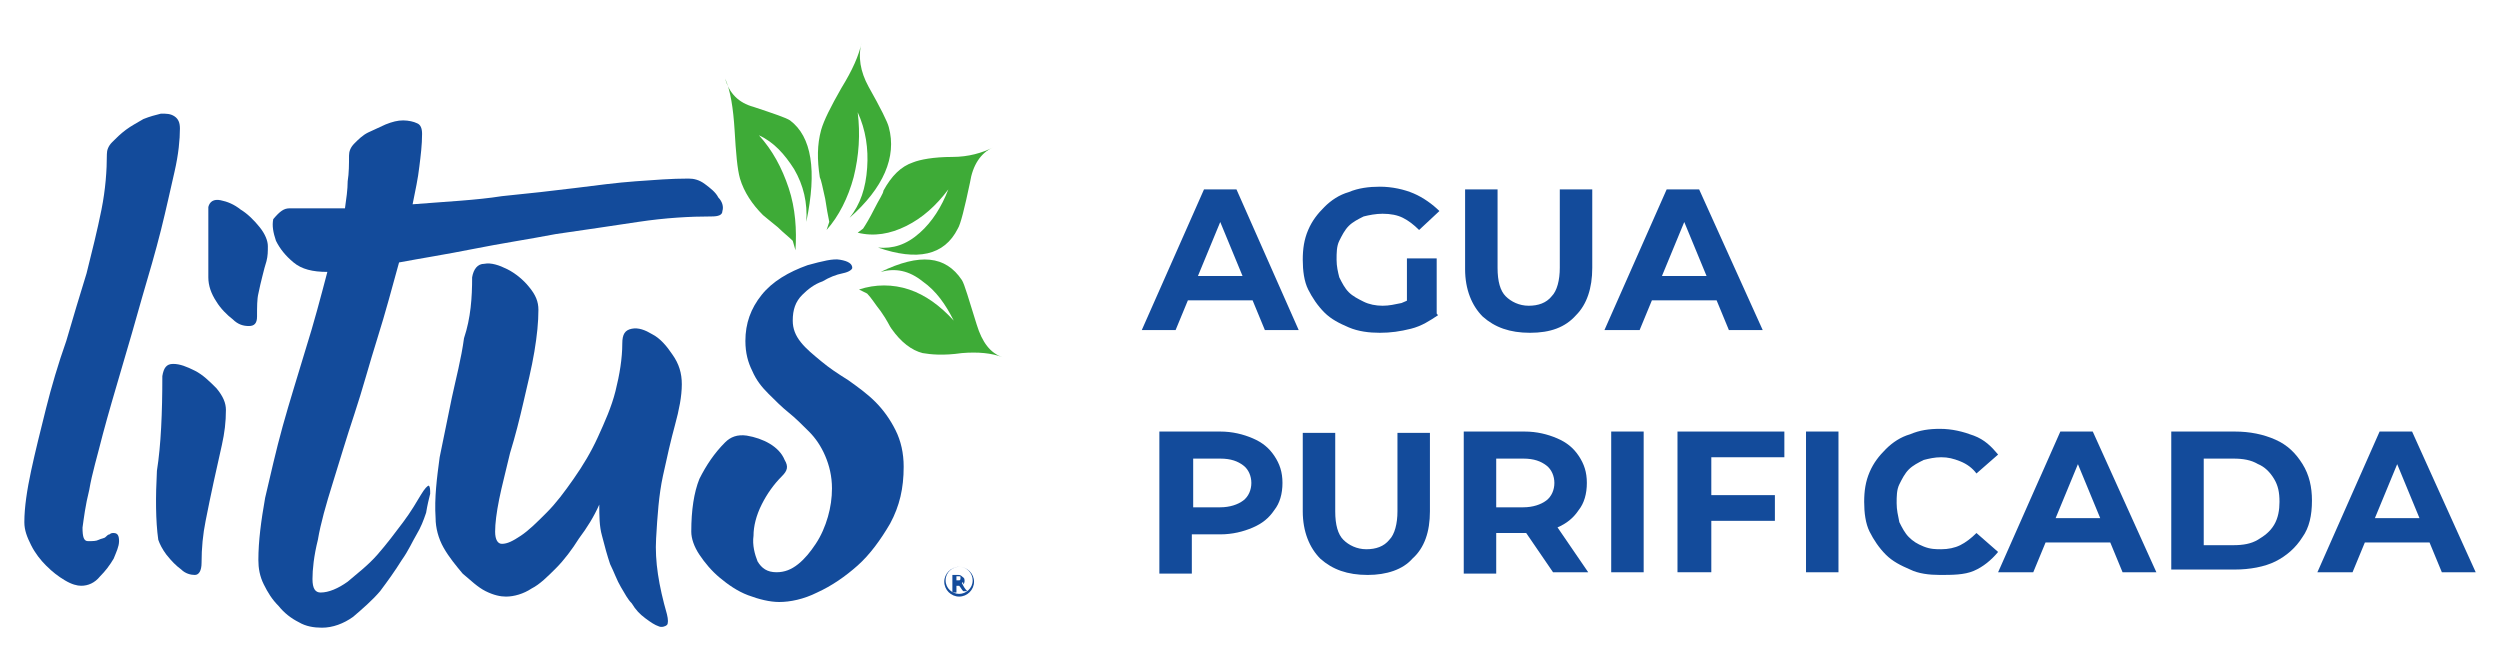 <svg xmlns="http://www.w3.org/2000/svg" xmlns:xlink="http://www.w3.org/1999/xlink" id="Capa_1" x="0px" y="0px" viewBox="0 0 184.8 49.5" style="enable-background:new 0 0 184.8 49.5;" xml:space="preserve"><style type="text/css">	.st0{fill:#134B9B;}	.st1{fill:#3EAB37;}</style><g>	<g>		<g>			<path class="st0" d="M7.9,11.4c0-0.3,0.1-0.6,0.4-0.9c0.3-0.3,0.6-0.6,1-0.9c0.4-0.3,0.8-0.5,1.3-0.8c0.5-0.2,0.9-0.3,1.3-0.4    c0.4,0,0.7,0,1,0.2c0.3,0.2,0.4,0.5,0.4,0.9c0,0.8-0.1,1.9-0.4,3.2c-0.3,1.3-0.6,2.7-1,4.3c-0.4,1.6-0.9,3.3-1.4,5    c-0.5,1.8-1,3.5-1.5,5.2c-0.5,1.7-1,3.4-1.4,4.9c-0.4,1.6-0.8,2.9-1,4.1c-0.3,1.2-0.4,2.1-0.5,2.8c0,0.7,0.1,1,0.4,1    c0.4,0,0.6,0,0.8-0.1c0.2-0.1,0.4-0.1,0.5-0.2c0.1-0.1,0.2-0.2,0.3-0.2c0.1-0.1,0.2-0.1,0.3-0.1c0.3,0,0.4,0.2,0.4,0.6    c0,0.4-0.2,0.8-0.4,1.3c-0.3,0.5-0.6,0.9-1,1.3C7,43.1,6.5,43.3,6,43.3c-0.3,0-0.7-0.1-1.2-0.4c-0.5-0.3-0.9-0.6-1.4-1.1    c-0.4-0.4-0.8-0.9-1.1-1.5c-0.3-0.6-0.5-1.1-0.5-1.7c0-1.1,0.2-2.4,0.5-3.8c0.3-1.4,0.7-3,1.1-4.6c0.4-1.6,0.9-3.3,1.5-5    c0.5-1.7,1-3.4,1.5-5c0.4-1.6,0.8-3.2,1.1-4.7C7.8,14,7.9,12.6,7.9,11.4"></path>			<path class="st0" d="M12,27.8c0.1-0.6,0.3-0.9,0.8-0.9c0.5,0,1,0.2,1.6,0.5c0.6,0.3,1.1,0.8,1.6,1.3c0.5,0.6,0.7,1.1,0.7,1.6    c0,0.9-0.1,1.7-0.3,2.6c-0.2,0.9-0.4,1.8-0.6,2.7c-0.2,0.9-0.4,1.9-0.6,2.9c-0.2,1-0.3,2-0.3,3.1c0,0.6-0.2,0.9-0.5,0.9    c-0.3,0-0.7-0.1-1-0.4c-0.4-0.3-0.7-0.6-1.1-1.1c-0.3-0.4-0.5-0.8-0.6-1.1c-0.2-1.4-0.2-3.2-0.1-5.1C11.9,32.9,12,30.5,12,27.8     M15.4,15.3c0.1-0.4,0.4-0.6,0.9-0.5c0.5,0.1,1,0.3,1.5,0.7c0.5,0.3,1,0.8,1.4,1.3c0.4,0.5,0.6,1,0.6,1.4c0,0.4,0,0.7-0.1,1.1    c-0.1,0.3-0.2,0.7-0.3,1.1c-0.1,0.4-0.2,0.8-0.3,1.3C19,22.1,19,22.7,19,23.4c0,0.5-0.2,0.7-0.6,0.7c-0.4,0-0.8-0.1-1.2-0.5    c-0.4-0.3-0.9-0.8-1.2-1.3c-0.4-0.6-0.6-1.2-0.6-1.8V15.3z"></path>			<path class="st0" d="M21.4,15.4h2.1c0.7,0,1.4,0,2,0c0.1-0.7,0.2-1.4,0.2-2c0.1-0.6,0.1-1.3,0.1-1.9c0-0.3,0.1-0.6,0.4-0.9    c0.3-0.3,0.6-0.6,1-0.8c0.4-0.2,0.9-0.4,1.3-0.6c0.5-0.2,0.9-0.3,1.3-0.3c0.4,0,0.8,0.1,1,0.2c0.3,0.1,0.4,0.4,0.4,0.8    c0,0.8-0.1,1.6-0.2,2.4c-0.1,0.9-0.3,1.8-0.5,2.8c2.5-0.2,4.7-0.3,6.6-0.6c2-0.2,3.8-0.4,5.4-0.6c1.6-0.2,3.1-0.4,4.5-0.5    c1.4-0.1,2.6-0.2,3.9-0.2c0.4,0,0.8,0.1,1.2,0.4c0.4,0.3,0.8,0.6,1,1c0.3,0.3,0.4,0.7,0.3,1c0,0.3-0.3,0.4-0.8,0.4    c-1.6,0-3.4,0.1-5.4,0.4c-2,0.3-4,0.6-6.1,0.9c-2.1,0.4-4.1,0.7-6.1,1.1c-2,0.4-3.9,0.7-5.5,1c-0.5,1.8-1,3.7-1.6,5.6    c-0.6,1.9-1.1,3.8-1.7,5.6c-0.6,1.8-1.1,3.5-1.6,5.1c-0.5,1.6-0.9,3-1.1,4.2c-0.3,1.2-0.4,2.2-0.4,2.9c0,0.7,0.2,1,0.6,1    c0.6,0,1.3-0.3,2-0.8c0.7-0.6,1.5-1.2,2.2-2c0.7-0.8,1.3-1.6,1.9-2.4c0.6-0.8,1-1.5,1.3-2c0.3-0.5,0.5-0.7,0.6-0.7    c0.1,0.1,0.1,0.3,0.1,0.6c-0.1,0.4-0.2,0.8-0.3,1.4c-0.2,0.6-0.4,1.1-0.7,1.6c-0.3,0.5-0.6,1.2-1.1,1.9c-0.5,0.8-1,1.5-1.6,2.3    c-0.6,0.7-1.3,1.3-2,1.9c-0.7,0.5-1.5,0.8-2.3,0.8c-0.6,0-1.2-0.1-1.7-0.4c-0.6-0.3-1.1-0.7-1.5-1.2c-0.5-0.5-0.8-1-1.1-1.6    c-0.3-0.6-0.4-1.2-0.4-1.8c0-1.4,0.2-2.9,0.5-4.6c0.4-1.7,0.8-3.5,1.3-5.3c0.5-1.8,1.1-3.7,1.7-5.7c0.6-1.9,1.1-3.8,1.6-5.7    c-1.1,0-1.9-0.2-2.5-0.7c-0.6-0.5-1-1-1.3-1.6c-0.2-0.6-0.3-1.1-0.2-1.6C20.7,15.6,21,15.4,21.4,15.4"></path>			<path class="st0" d="M34.9,20.5c0.1-0.6,0.4-1,0.9-1c0.5-0.1,1.1,0.1,1.7,0.4c0.6,0.3,1.2,0.8,1.6,1.3c0.5,0.6,0.7,1.1,0.7,1.7    c0,0.9-0.1,1.9-0.3,3.1c-0.2,1.2-0.5,2.4-0.8,3.7c-0.3,1.3-0.6,2.5-1,3.8c-0.3,1.3-0.6,2.4-0.8,3.4c-0.2,1-0.3,1.8-0.3,2.4    c0,0.6,0.2,0.9,0.5,0.9c0.4,0,0.8-0.2,1.4-0.6c0.6-0.4,1.2-1,1.9-1.7c0.7-0.7,1.3-1.5,2-2.5c0.7-1,1.3-2,1.8-3.1    c0.5-1.1,1-2.2,1.3-3.4c0.3-1.2,0.5-2.4,0.5-3.5c0-0.7,0.2-1,0.7-1.1c0.5-0.1,1,0.1,1.5,0.4c0.6,0.3,1.1,0.9,1.5,1.5    c0.5,0.7,0.7,1.4,0.7,2.2c0,0.9-0.2,1.9-0.5,3c-0.3,1.1-0.6,2.4-0.9,3.8c-0.3,1.4-0.4,2.9-0.5,4.6c-0.1,1.7,0.2,3.5,0.8,5.6    c0.1,0.4,0.1,0.7,0,0.8s-0.4,0.2-0.6,0.1c-0.3-0.1-0.6-0.3-1-0.6c-0.4-0.3-0.7-0.6-1-1.1c-0.3-0.3-0.5-0.7-0.8-1.2    c-0.3-0.5-0.5-1.1-0.8-1.7c-0.2-0.6-0.4-1.3-0.6-2.1c-0.2-0.7-0.2-1.5-0.2-2.3c-0.4,0.9-0.9,1.7-1.5,2.5    c-0.5,0.8-1.1,1.6-1.7,2.2c-0.6,0.6-1.2,1.2-1.8,1.5c-0.6,0.4-1.3,0.6-1.9,0.6c-0.4,0-0.9-0.1-1.5-0.4c-0.6-0.3-1.1-0.8-1.7-1.3    c-0.5-0.6-1-1.2-1.4-1.9c-0.4-0.7-0.6-1.5-0.6-2.2c-0.1-1.5,0.1-3,0.3-4.5c0.3-1.5,0.6-2.9,0.9-4.4c0.3-1.4,0.7-2.9,0.9-4.4    C34.8,23.5,34.9,22,34.9,20.5"></path>			<path class="st0" d="M53.6,32.7c0.4-0.4,0.9-0.6,1.6-0.5c0.6,0.1,1.2,0.3,1.7,0.6c0.5,0.3,0.9,0.7,1.1,1.2    c0.3,0.5,0.2,0.8-0.2,1.2c-0.6,0.6-1.1,1.3-1.5,2.1c-0.4,0.8-0.6,1.6-0.6,2.3c-0.1,0.7,0.1,1.4,0.3,1.9c0.3,0.5,0.7,0.8,1.4,0.8    c0.6,0,1.1-0.2,1.6-0.6c0.5-0.4,0.9-0.9,1.3-1.5c0.4-0.6,0.7-1.3,0.9-2c0.2-0.7,0.3-1.4,0.3-2.1c0-0.9-0.2-1.7-0.5-2.4    c-0.3-0.7-0.7-1.3-1.2-1.8c-0.5-0.5-1-1-1.5-1.4c-0.5-0.4-1-0.9-1.5-1.4c-0.5-0.5-0.9-1-1.2-1.7c-0.3-0.6-0.5-1.3-0.5-2.2    c0-1.3,0.4-2.4,1.2-3.4c0.8-1,2-1.7,3.4-2.2c1.1-0.3,1.9-0.5,2.4-0.4c0.6,0.1,0.9,0.3,0.9,0.6c0,0.1-0.2,0.3-0.7,0.4    c-0.5,0.1-1,0.3-1.5,0.6c-0.6,0.2-1.1,0.6-1.5,1c-0.5,0.5-0.7,1.1-0.7,1.9c0,0.6,0.2,1.1,0.6,1.6c0.4,0.5,0.9,0.9,1.5,1.4    c0.6,0.5,1.2,0.9,2,1.4c0.7,0.5,1.4,1,2,1.6c0.6,0.6,1.1,1.3,1.5,2.1c0.4,0.8,0.6,1.7,0.6,2.7c0,1.6-0.3,2.9-1,4.2    c-0.7,1.2-1.5,2.3-2.4,3.1c-0.9,0.8-1.9,1.5-3,2c-1,0.5-2,0.7-2.8,0.7c-0.7,0-1.5-0.2-2.3-0.5c-0.8-0.3-1.5-0.8-2.1-1.3    c-0.6-0.5-1.1-1.1-1.5-1.7c-0.4-0.6-0.6-1.2-0.6-1.7c0-1.6,0.2-2.9,0.6-3.9C52.2,34.4,52.8,33.5,53.6,32.7"></path>			<path class="st1" d="M58.6,17.8c-0.3-0.3-0.7-0.6-1.1-1c-0.6-0.5-1-0.8-1.1-0.9c-0.8-0.8-1.4-1.7-1.7-2.7    c-0.2-0.7-0.3-1.9-0.4-3.6C54.2,8,54,6.7,53.6,5.8c0.3,1.1,1,1.8,2.1,2.1c1.5,0.5,2.4,0.8,2.7,1c1.6,1.2,2,3.7,1.2,7.5    c0.1-1.4-0.2-2.7-0.9-3.9c-0.7-1.1-1.5-2-2.6-2.5c1,1.1,1.7,2.4,2.2,3.9c0.5,1.5,0.6,3.1,0.5,4.6L58.6,17.8z M61.3,16.4    c-0.1-0.5-0.2-1-0.3-1.7c-0.2-0.9-0.3-1.4-0.4-1.6c-0.2-1.3-0.2-2.4,0.1-3.5c0.2-0.7,0.7-1.7,1.5-3.1c0.8-1.3,1.3-2.4,1.5-3.4    c-0.3,1.1-0.1,2.2,0.5,3.3c0.9,1.6,1.4,2.6,1.5,3c0.6,2.2-0.4,4.5-2.9,6.7c0.8-1,1.2-2.2,1.3-3.7c0.1-1.4-0.1-2.8-0.7-4.1    c0.2,1.6,0.1,3.2-0.3,4.8c-0.4,1.5-1.1,2.9-2,3.9L61.3,16.4z M63.8,16.9c0.2-0.3,0.5-0.8,0.8-1.4c0.4-0.8,0.7-1.2,0.7-1.4    c0.6-1.1,1.3-1.8,2.2-2.1c0.5-0.2,1.5-0.4,2.9-0.4c1.2,0,2.2-0.3,3-0.7c-0.9,0.4-1.5,1.3-1.7,2.6c-0.4,1.9-0.7,3.1-0.9,3.4    c-1,2-3,2.4-5.9,1.4c1.1,0.1,2.1-0.2,3.1-1.1c0.9-0.8,1.6-1.9,2.1-3.2c-0.9,1.2-1.9,2.1-3.1,2.7c-1.2,0.6-2.4,0.8-3.6,0.5    L63.8,16.9z M64.1,21.7c0.3,0.3,0.6,0.8,1,1.3c0.5,0.7,0.7,1.2,0.8,1.3c0.7,1,1.5,1.6,2.3,1.8c0.6,0.1,1.5,0.2,2.9,0    c1.2-0.1,2.2,0,3,0.3c-0.9-0.3-1.5-1.1-1.9-2.4c-0.6-1.9-0.9-3-1.1-3.3c-1.2-1.8-3.1-2-6-0.6c1.1-0.3,2.1-0.1,3.1,0.7    c1,0.7,1.7,1.7,2.3,2.9c-1-1.1-2.1-1.9-3.3-2.3c-1.2-0.4-2.5-0.4-3.7,0L64.1,21.7z"></path>		</g>		<g>			<path class="st0" d="M84.4,24.4L89,14h2.4L96,24.4h-2.5l-3.8-9.2h1l-3.8,9.2H84.4z M86.7,22.2l0.6-1.8h5.4l0.6,1.8H86.7z"></path>			<path class="st0" d="M102,24.6c-0.8,0-1.6-0.1-2.3-0.4c-0.7-0.3-1.3-0.6-1.8-1.1c-0.5-0.5-0.9-1.1-1.2-1.7s-0.4-1.4-0.4-2.2    c0-0.8,0.1-1.5,0.4-2.2c0.3-0.7,0.7-1.2,1.2-1.7c0.5-0.5,1.1-0.9,1.8-1.1c0.7-0.3,1.5-0.4,2.3-0.4c0.9,0,1.8,0.2,2.5,0.5    c0.7,0.3,1.4,0.8,1.9,1.3l-1.5,1.4c-0.4-0.4-0.8-0.7-1.2-0.9c-0.4-0.2-0.9-0.3-1.5-0.3c-0.5,0-1,0.1-1.4,0.2    c-0.4,0.2-0.8,0.4-1.1,0.7c-0.3,0.3-0.5,0.7-0.7,1.1c-0.2,0.4-0.2,0.9-0.2,1.4c0,0.5,0.1,0.9,0.2,1.3c0.2,0.4,0.4,0.8,0.7,1.1    s0.7,0.5,1.1,0.7c0.4,0.2,0.9,0.3,1.4,0.3c0.5,0,0.9-0.1,1.4-0.2c0.5-0.2,0.9-0.4,1.3-0.8l1.4,1.7c-0.6,0.4-1.2,0.8-2,1    C103.5,24.5,102.8,24.6,102,24.6z M104,23v-3.9h2.2v4.2L104,23z"></path>			<path class="st0" d="M113.1,24.6c-1.5,0-2.6-0.4-3.5-1.2c-0.8-0.8-1.3-2-1.3-3.5V14h2.4v5.8c0,1,0.2,1.7,0.6,2.1    c0.4,0.4,1,0.7,1.7,0.7c0.7,0,1.3-0.2,1.7-0.7c0.4-0.4,0.6-1.2,0.6-2.1V14h2.4v5.8c0,1.5-0.4,2.7-1.2,3.5    C115.7,24.2,114.6,24.6,113.1,24.6z"></path>			<path class="st0" d="M118.6,24.4l4.6-10.4h2.4l4.7,10.4h-2.5l-3.8-9.2h1l-3.8,9.2H118.6z M120.9,22.2l0.6-1.8h5.4l0.6,1.8H120.9z    "></path>			<path class="st0" d="M85.7,42.3V31.9h4.5c0.9,0,1.7,0.2,2.4,0.5c0.7,0.3,1.2,0.7,1.6,1.3c0.4,0.6,0.6,1.2,0.6,2    c0,0.8-0.2,1.5-0.6,2c-0.4,0.6-0.9,1-1.6,1.3s-1.5,0.5-2.4,0.5h-3.2l1.1-1.1v4H85.7z M88.2,38.6l-1.1-1.1h3.1    c0.7,0,1.3-0.2,1.7-0.5c0.4-0.3,0.6-0.8,0.6-1.3s-0.2-1-0.6-1.3c-0.4-0.3-0.9-0.5-1.7-0.5h-3.1l1.1-1.1V38.6z"></path>			<path class="st0" d="M101.1,42.5c-1.5,0-2.6-0.4-3.5-1.2c-0.8-0.8-1.3-2-1.3-3.5v-5.8h2.4v5.8c0,1,0.2,1.7,0.6,2.1    c0.4,0.4,1,0.7,1.7,0.7c0.7,0,1.3-0.2,1.7-0.7c0.4-0.4,0.6-1.2,0.6-2.1v-5.8h2.4v5.8c0,1.5-0.4,2.7-1.3,3.5    C103.7,42.1,102.5,42.5,101.1,42.5z"></path>			<path class="st0" d="M108.2,42.3V31.9h4.5c0.9,0,1.7,0.2,2.4,0.5c0.7,0.3,1.2,0.7,1.6,1.3c0.4,0.6,0.6,1.2,0.6,2    c0,0.8-0.2,1.5-0.6,2c-0.4,0.6-0.9,1-1.6,1.3c-0.7,0.3-1.5,0.4-2.4,0.4h-3.2l1.1-1v4H108.2z M110.6,38.6l-1.1-1.1h3.1    c0.7,0,1.3-0.2,1.7-0.5c0.4-0.3,0.6-0.8,0.6-1.3s-0.2-1-0.6-1.3c-0.4-0.3-0.9-0.5-1.7-0.5h-3.1l1.1-1.1V38.6z M114.8,42.3    l-2.6-3.8h2.6l2.6,3.8H114.8z"></path>			<path class="st0" d="M119.1,42.3V31.9h2.4v10.4H119.1z"></path>			<path class="st0" d="M126.4,42.3H124V31.9h7.9v1.9h-5.4V42.3z M126.2,36.6h5v1.9h-5V36.6z"></path>			<path class="st0" d="M133.5,42.3V31.9h2.4v10.4H133.5z"></path>			<path class="st0" d="M143.4,42.5c-0.8,0-1.6-0.1-2.2-0.4c-0.7-0.3-1.3-0.6-1.8-1.1s-0.9-1.1-1.2-1.7s-0.4-1.4-0.4-2.2    c0-0.8,0.1-1.5,0.4-2.2c0.3-0.7,0.7-1.2,1.2-1.7c0.5-0.5,1.1-0.9,1.8-1.1c0.7-0.3,1.4-0.4,2.2-0.4c0.9,0,1.7,0.2,2.5,0.5    s1.3,0.8,1.8,1.4l-1.6,1.4c-0.3-0.4-0.7-0.7-1.2-0.9s-0.9-0.3-1.4-0.3c-0.5,0-0.9,0.1-1.3,0.2c-0.4,0.2-0.8,0.4-1.1,0.7    c-0.3,0.3-0.5,0.7-0.7,1.1c-0.2,0.4-0.2,0.9-0.2,1.4c0,0.5,0.1,0.9,0.2,1.4c0.2,0.4,0.4,0.8,0.7,1.1c0.3,0.3,0.6,0.5,1.1,0.7    s0.9,0.2,1.3,0.2c0.5,0,1-0.1,1.4-0.3s0.8-0.5,1.2-0.9l1.6,1.4c-0.5,0.6-1.1,1.1-1.8,1.4S144.3,42.5,143.4,42.5z"></path>			<path class="st0" d="M147.7,42.3l4.6-10.4h2.4l4.7,10.4h-2.5l-3.8-9.2h1l-3.8,9.2H147.7z M150.1,40.1l0.6-1.8h5.4l0.6,1.8H150.1z    "></path>			<path class="st0" d="M160.5,42.3V31.9h4.7c1.1,0,2.1,0.2,3,0.6s1.5,1,2,1.8c0.5,0.8,0.7,1.7,0.7,2.7c0,1.1-0.2,2-0.7,2.7    c-0.5,0.8-1.2,1.4-2,1.8s-1.9,0.6-3,0.6H160.5z M162.9,40.3h2.2c0.7,0,1.3-0.1,1.8-0.4c0.5-0.3,0.9-0.6,1.2-1.1    c0.3-0.5,0.4-1.1,0.4-1.7c0-0.7-0.1-1.2-0.4-1.7c-0.3-0.5-0.7-0.9-1.2-1.1c-0.5-0.3-1.1-0.4-1.8-0.4h-2.2V40.3z"></path>			<path class="st0" d="M171.3,42.3l4.6-10.4h2.4l4.7,10.4h-2.5l-3.8-9.2h1l-3.8,9.2H171.3z M173.6,40.1l0.6-1.8h5.4l0.6,1.8H173.6z    "></path>		</g>	</g>	<g id="UBlMaR_00000001642989325151591690000007821320595296505001_">		<g>			<path class="st0" d="M72,43c0,0.6-0.5,1.1-1.1,1.1c-0.6,0-1.1-0.5-1.1-1.1c0-0.6,0.5-1.1,1.1-1.1C71.5,41.9,72,42.4,72,43z     M70.9,43.9c0.5,0,1-0.4,1-1c0-0.5-0.4-1-1-1c-0.5,0-1,0.4-1,1C69.9,43.5,70.4,43.9,70.9,43.9z"></path>			<path class="st0" d="M71.1,43.1c0.1,0.2,0.2,0.4,0.4,0.6c0,0,0,0,0,0c-0.1,0-0.2,0-0.3,0c0,0,0,0,0,0c-0.1-0.1-0.2-0.3-0.3-0.4    c0,0,0,0-0.1,0c0,0-0.1,0-0.1,0c0,0.2,0,0.3,0,0.5c-0.1,0-0.2,0-0.3,0c0-0.4,0-0.8,0-1.3c0,0,0,0,0,0c0.1,0,0.3,0,0.4,0    c0.1,0,0.2,0,0.3,0.1c0.1,0.1,0.2,0.1,0.2,0.3c0,0.1,0,0.2-0.1,0.3C71.2,43,71.2,43,71.1,43.1C71.1,43.1,71.1,43.1,71.1,43.1z     M70.7,42.9c0.1,0,0.1,0,0.2,0c0.1,0,0.1-0.1,0.1-0.2c0-0.1,0-0.1-0.1-0.1c-0.1,0-0.2,0-0.2,0C70.7,42.7,70.7,42.8,70.7,42.9z"></path>		</g>	</g></g></svg>
